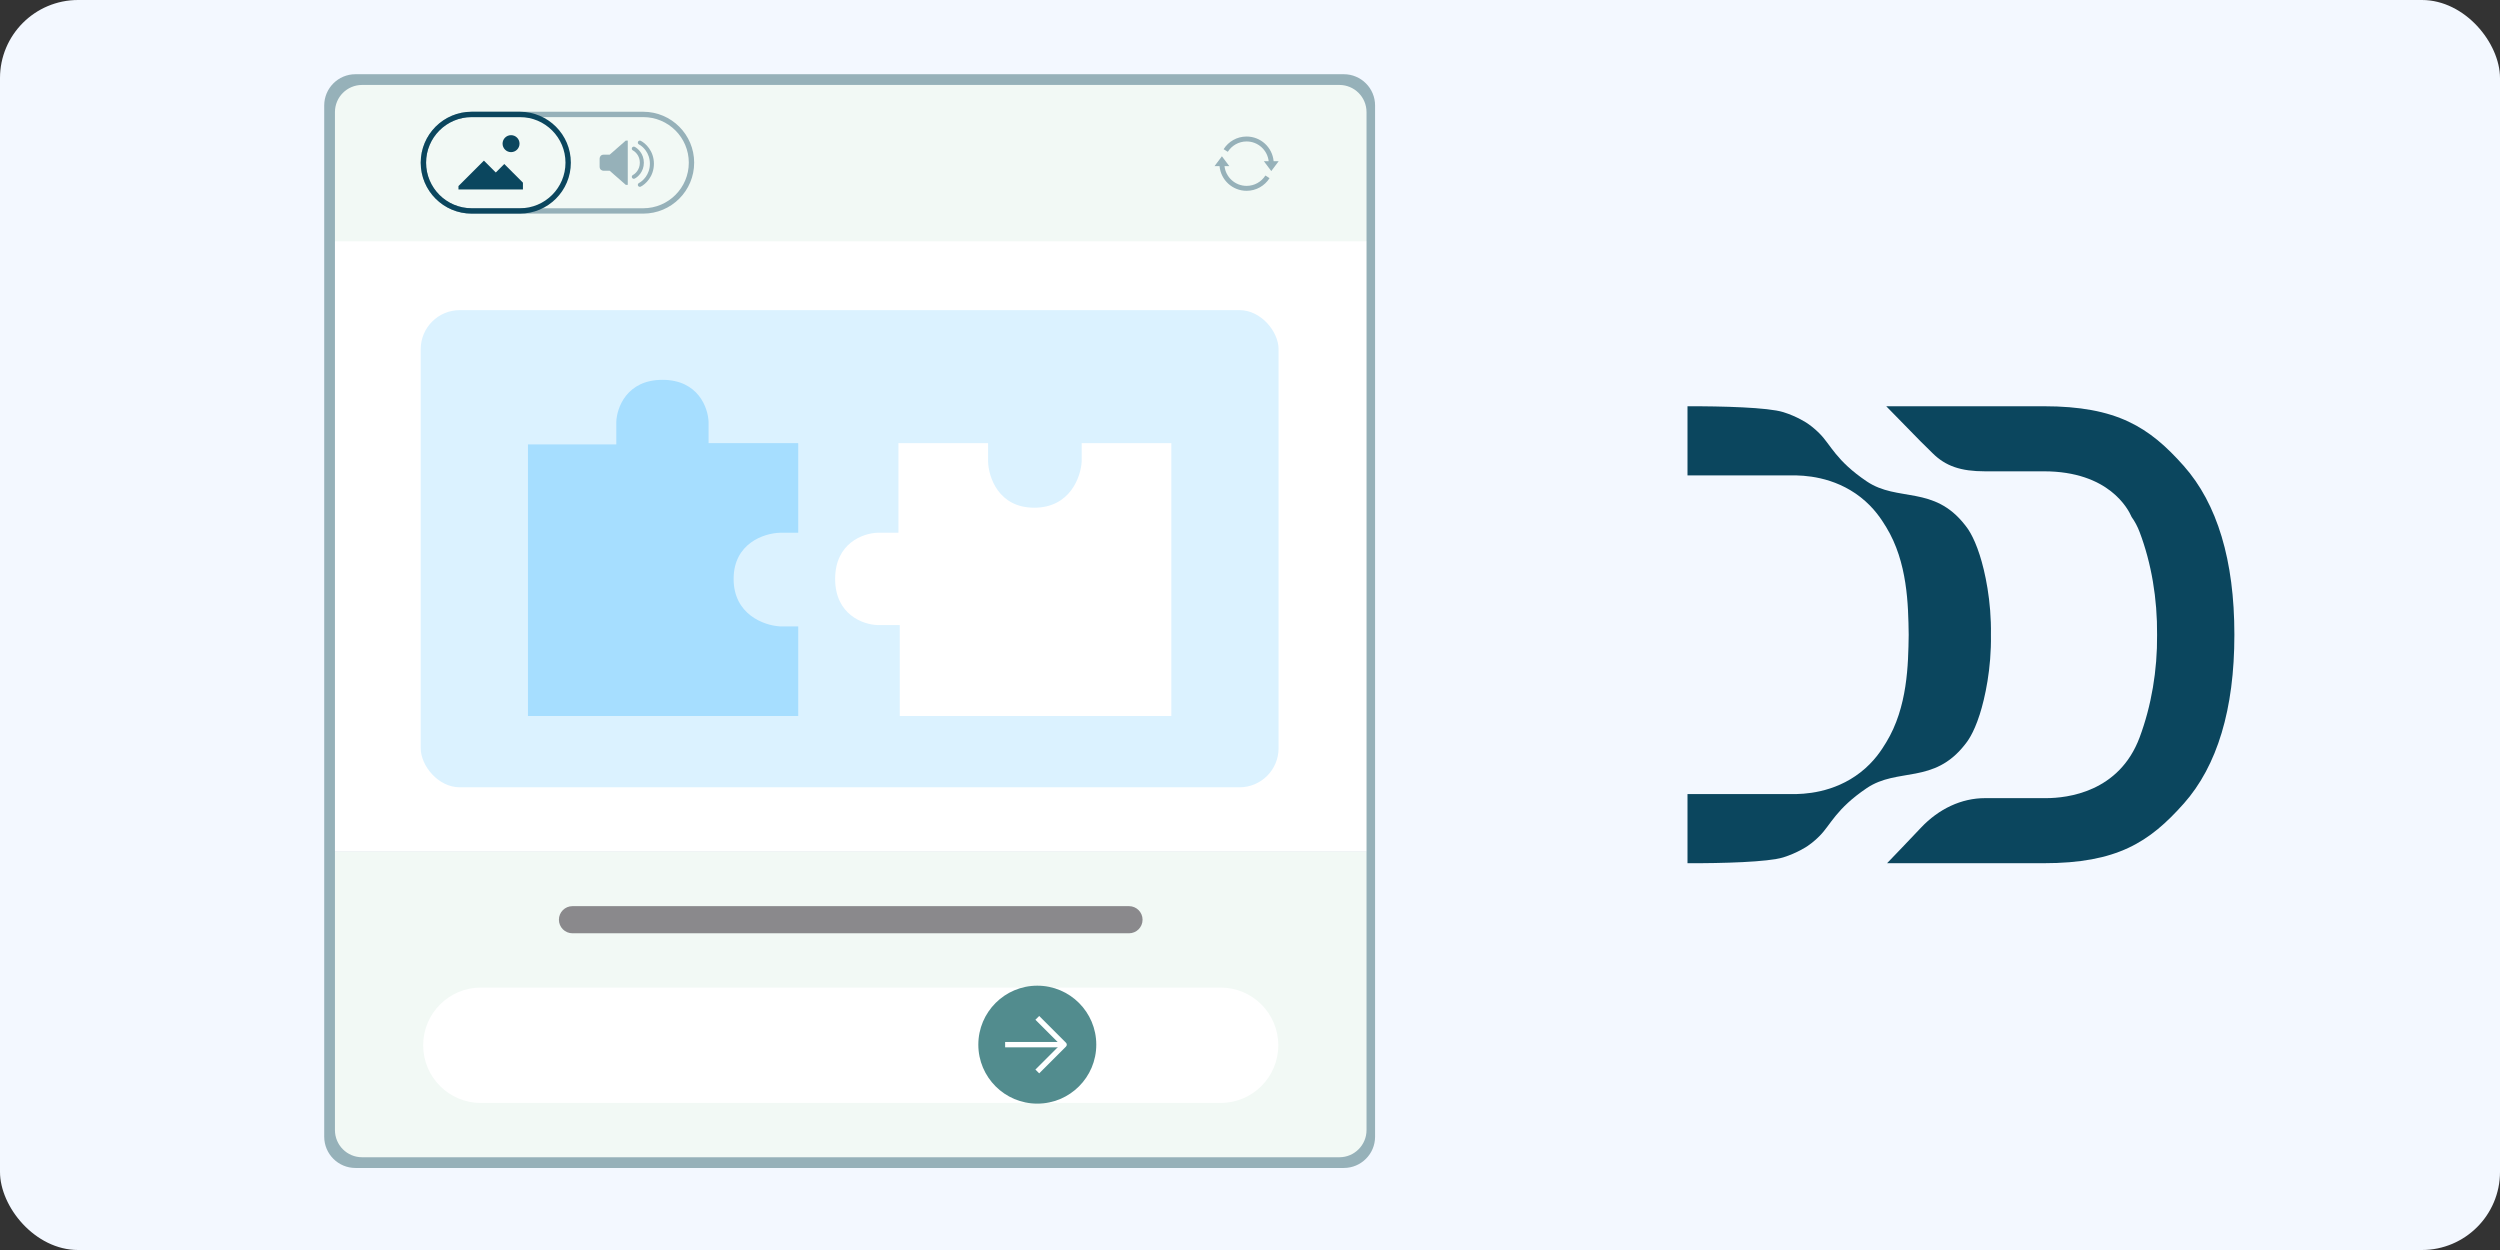 <svg width="320" height="160" viewBox="0 0 320 160" fill="none" xmlns="http://www.w3.org/2000/svg">
<rect x="0" y="0" width="320" height="160" fill="#333333" stroke="none"/>
<rect width="320" height="160" rx="10" fill="#F3F8FF"/>
<path d="M279.514 102.871C283.816 98.022 286 90.761 286 81.285V81.215C286 71.739 283.816 64.474 279.514 59.628C275.124 54.68 270.972 52 261.599 52H241.437C242.518 53.105 245.027 55.674 245.863 56.523C246.259 56.923 246.579 57.233 246.825 57.468L246.858 57.501C246.995 57.633 247.108 57.74 247.187 57.826C247.274 57.913 247.332 57.975 247.37 58.008C249.034 59.661 250.973 60.329 254.076 60.329C254.193 60.329 254.422 60.329 254.738 60.329C255.483 60.325 256.972 60.329 258.578 60.329C259.597 60.329 260.667 60.329 261.624 60.329C269.936 60.329 272.42 65.17 272.849 66.177C273.265 66.754 273.61 67.405 273.876 68.115C275.378 72.081 276.148 76.629 276.106 81.26C276.148 85.808 275.378 90.348 273.876 94.377C271.259 101.403 264.615 102.162 261.877 102.162H254.076C251.085 102.162 248.168 103.514 245.863 105.968C244.761 107.143 242.535 109.46 241.545 110.491H261.586C270.968 110.491 275.124 107.811 279.514 102.867V102.871Z" fill="#0B465E"/>
<path d="M254.838 81.257C254.838 81.257 254.838 81.257 254.838 81.252V81.244C254.913 76.935 254.077 73.138 253.407 71.055C252.583 68.486 251.768 67.517 251.51 67.192C247.52 62.087 242.902 64.289 238.949 61.621C235.001 58.957 234.34 56.936 232.933 55.522C232.692 55.279 232.159 54.743 231.336 54.182C231.336 54.182 230.046 53.304 228.253 52.751C226.31 52.145 220.452 51.988 216 52.001V60.854H229.276C230.866 60.821 234.731 60.969 238.138 63.629C239.919 65.018 240.859 66.532 241.437 67.476C244.175 71.971 244.258 77.434 244.312 81.236V81.257C244.258 85.058 244.175 90.522 241.437 95.017C240.863 95.961 239.919 97.478 238.138 98.864C234.726 101.523 230.866 101.672 229.276 101.639H216V110.492C220.452 110.508 226.31 110.348 228.253 109.746C230.046 109.189 231.336 108.315 231.336 108.315C232.159 107.754 232.692 107.218 232.933 106.975C234.34 105.56 235.001 103.544 238.949 100.876C242.898 98.212 247.52 100.414 251.51 95.305C251.768 94.979 252.583 94.01 253.407 91.442C254.073 89.359 254.913 85.562 254.838 81.252V81.257Z" fill="#0B465E"/>
<path d="M41.5 13.5C41.5 11.291 43.291 9.5 45.5 9.5H172.01C174.219 9.5 176.01 11.291 176.01 13.5V145.5C176.01 147.709 174.219 149.5 172.01 149.5H45.5C43.291 149.5 41.5 147.709 41.5 145.5V13.5Z" fill="#96B1B9"/>
<path d="M42.873 109.036H174.915V144.653C174.915 146.572 173.36 148.128 171.44 148.128H46.347C44.428 148.128 42.873 146.572 42.873 144.653V109.036Z" fill="#F2F9F5"/>
<path d="M54.166 133.794C54.166 129.716 57.472 126.41 61.55 126.41H156.238C160.316 126.41 163.622 129.716 163.622 133.794C163.622 137.872 160.316 141.178 156.238 141.178H61.55C57.472 141.178 54.166 137.872 54.166 133.794Z" fill="white"/>
<circle cx="132.775" cy="133.716" r="7.549" fill="#528C8E"/>
<path fill-rule="evenodd" clip-rule="evenodd" d="M135.721 133.716L132.532 130.527L133.017 130.042L136.449 133.473C136.583 133.607 136.583 133.824 136.449 133.958L133.017 137.39L132.532 136.904L135.721 133.716Z" fill="white"/>
<path fill-rule="evenodd" clip-rule="evenodd" d="M128.657 133.373H136.206V134.059H128.657V133.373Z" fill="white"/>
<path d="M71.54 117.723C71.54 116.764 72.318 115.986 73.277 115.986H144.511C145.47 115.986 146.248 116.764 146.248 117.723C146.248 118.683 145.47 119.461 144.511 119.461H73.277C72.318 119.461 71.54 118.683 71.54 117.723Z" fill="#8A898C"/>
<rect x="42.873" y="30.852" width="132.043" height="78.183" fill="white"/>
<path d="M42.873 14.347C42.873 12.428 44.428 10.873 46.347 10.873H171.44C173.36 10.873 174.915 12.428 174.915 14.347V30.853H42.873V14.347Z" fill="#F2F9F5"/>
<path fill-rule="evenodd" clip-rule="evenodd" d="M82.333 14.99H60.373C57.151 14.99 54.539 17.602 54.539 20.824C54.539 24.045 57.151 26.657 60.373 26.657H82.333C85.555 26.657 88.167 24.045 88.167 20.824C88.167 17.602 85.555 14.99 82.333 14.99ZM60.373 14.304C56.772 14.304 53.853 17.223 53.853 20.824C53.853 24.424 56.772 27.343 60.373 27.343H82.333C85.934 27.343 88.853 24.424 88.853 20.824C88.853 17.223 85.934 14.304 82.333 14.304H60.373Z" fill="#96B1B9"/>
<path fill-rule="evenodd" clip-rule="evenodd" d="M66.549 14.99H60.373C57.151 14.99 54.539 17.602 54.539 20.824C54.539 24.045 57.151 26.657 60.373 26.657H66.549C69.771 26.657 72.382 24.045 72.382 20.824C72.382 17.602 69.771 14.99 66.549 14.99ZM60.373 14.304C56.772 14.304 53.853 17.223 53.853 20.824C53.853 24.424 56.772 27.343 60.373 27.343H66.549C70.15 27.343 73.069 24.424 73.069 20.824C73.069 17.223 70.15 14.304 66.549 14.304H60.373Z" fill="#0B465E"/>
<path d="M80.098 17.996H80.355V23.659H80.098L78.039 21.857H77.266C77.095 21.857 76.752 21.754 76.752 21.342V20.312C76.752 20.141 76.855 19.798 77.266 19.798H78.039L80.098 17.996Z" fill="#96B1B9"/>
<path fill-rule="evenodd" clip-rule="evenodd" d="M80.897 18.91C80.961 18.783 81.115 18.732 81.243 18.795C81.648 18.998 82.414 19.675 82.414 20.827C82.414 21.98 81.648 22.657 81.243 22.859C81.115 22.923 80.961 22.871 80.897 22.744C80.834 22.617 80.885 22.462 81.012 22.399C81.294 22.258 81.9 21.734 81.9 20.827C81.9 19.921 81.294 19.396 81.012 19.256C80.885 19.192 80.834 19.038 80.897 18.91Z" fill="#96B1B9"/>
<path fill-rule="evenodd" clip-rule="evenodd" d="M81.669 18.138C81.733 18.011 81.888 17.96 82.015 18.023C82.591 18.311 83.701 19.289 83.701 20.956C83.701 22.623 82.591 23.601 82.015 23.889C81.888 23.952 81.733 23.901 81.669 23.774C81.606 23.647 81.657 23.492 81.784 23.428C82.237 23.202 83.186 22.377 83.186 20.956C83.186 19.535 82.237 18.71 81.784 18.484C81.657 18.42 81.606 18.265 81.669 18.138Z" fill="#96B1B9"/>
<path d="M65.415 19.473C66.015 19.473 66.501 18.987 66.501 18.387C66.501 17.787 66.015 17.301 65.415 17.301C64.816 17.301 64.329 17.787 64.329 18.387C64.329 18.987 64.816 19.473 65.415 19.473Z" fill="#0B465E"/>
<path d="M58.683 23.816L61.941 20.559L63.461 22.079L64.547 20.993L66.936 23.382V24.251H58.683V23.816Z" fill="#0B465E"/>
<rect x="53.853" y="39.696" width="109.804" height="61.078" rx="5" fill="#DBF2FF"/>
<path d="M67.578 56.887V91.65H102.173V80.175H99.811C97.842 80.062 93.904 78.69 93.904 74.1C93.904 69.51 97.842 68.25 99.811 68.193H102.173V56.718H90.698V54.018C90.642 52.218 89.382 48.618 84.791 48.618C80.201 48.618 78.941 52.218 78.885 54.018V56.887H67.578Z" fill="#A6DEFF"/>
<path d="M115.167 91.65H149.931V56.718H138.456V59.08C138.343 61.049 136.971 64.987 132.381 64.987C127.79 64.987 126.53 61.049 126.474 59.08V56.718H114.999V68.193H112.299C110.499 68.249 106.898 69.51 106.898 74.1C106.898 78.69 110.499 79.95 112.299 80.006H115.167V91.65Z" fill="white"/>
<path d="M159.563 18.106C158.551 18.106 157.662 18.635 157.158 19.433L156.623 19.096C157.238 18.122 158.325 17.475 159.563 17.475C161.376 17.475 162.864 18.863 163.024 20.634H163.67L162.722 21.897L161.774 20.634H162.389C162.232 19.212 161.027 18.106 159.563 18.106Z" fill="#96B1B9"/>
<path d="M155.457 21.265H156.102C156.262 23.036 157.751 24.424 159.563 24.424C160.801 24.424 161.888 23.776 162.503 22.803L161.969 22.465C161.465 23.264 160.575 23.792 159.563 23.792C158.1 23.792 156.895 22.687 156.737 21.265H157.352L156.404 20.002L155.457 21.265Z" fill="#96B1B9"/>
</svg>
